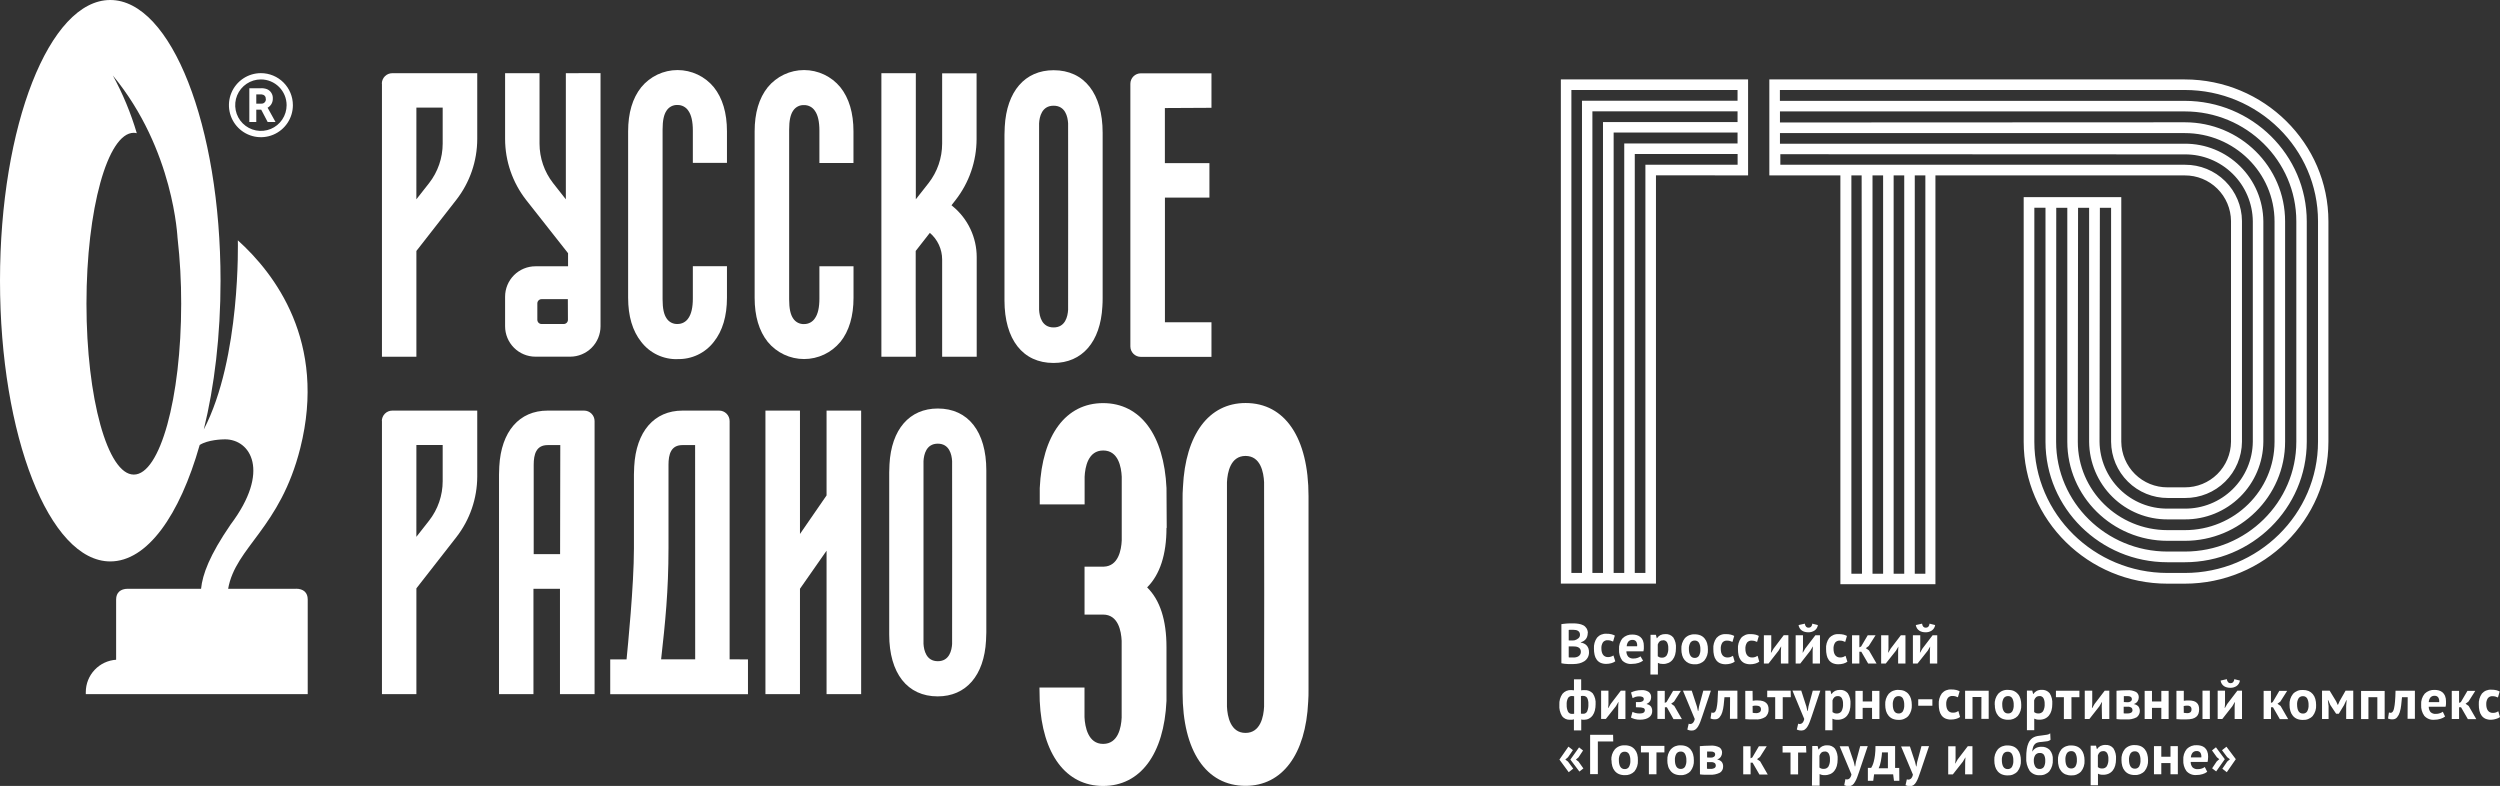 <?xml version="1.0" encoding="UTF-8"?> <svg xmlns="http://www.w3.org/2000/svg" width="598" height="188" viewBox="0 0 598 188" fill="none"><rect x="0" y="0" width="598" height="188" fill="#333333" stroke="none"/><path d="M279.021 126.29C279.021 132.648 277.468 137.416 274.397 140.504C277.468 143.521 279.021 148.3 279.021 154.764V167.681C278.433 180.404 272.767 188 263.865 188C254.963 188 249.291 180.404 248.702 167.681L248.638 164.458H259.411C259.411 167.098 259.411 171.194 259.411 171.529C259.523 173.857 260.264 177.941 263.865 177.941C267.466 177.941 268.189 174.01 268.301 171.665C268.301 169.956 268.301 154.346 268.301 153.291C268.195 150.934 267.472 147.009 263.865 147.009H259.422V135.542H264.053C267.495 135.412 268.213 131.599 268.319 129.289C268.319 127.586 268.319 115.094 268.319 114.039C268.213 111.682 267.489 107.757 263.882 107.757C260.276 107.757 259.552 111.705 259.44 114.05C259.44 114.492 259.44 120.645 259.44 120.645H248.708V116.749C249.296 104.027 254.963 96.425 263.865 96.425C272.767 96.425 278.439 104.027 279.027 116.749L279.08 126.26L279.021 126.29Z" fill="white"></path><path d="M313 164.977C313 165.902 313 166.851 312.918 167.876C312.329 180.457 306.728 187.971 297.926 187.971C288.512 187.971 282.875 179.644 282.875 165.69V119.395C282.875 118.482 282.875 117.533 282.963 116.496C283.552 103.915 289.153 96.401 297.955 96.401C307.369 96.401 313 104.728 313 118.676V164.977ZM302.368 115.341C302.262 112.984 301.538 109.059 297.932 109.059C294.325 109.059 293.601 113.002 293.489 115.353C293.489 116.254 293.489 168.129 293.489 169.043C293.595 171.37 294.331 175.313 297.926 175.313C301.521 175.313 302.256 171.388 302.368 169.037C302.409 167.334 302.409 116.39 302.368 115.341Z" fill="white"></path><path d="M31.996 113.52C25.747 113.52 20.682 95.252 20.682 72.647C20.682 50.042 25.747 31.768 31.996 31.768C32.24 31.77 32.483 31.802 32.72 31.863C31.305 27.072 29.386 22.446 26.995 18.062C41.704 35.893 42.44 57.025 42.475 56.996V56.955C43.062 62.165 43.351 67.404 43.34 72.647C43.34 95.223 38.268 113.52 32.02 113.52M70.782 140.834H54.572C56.337 130.816 67.01 126.39 71.835 107.156C78.219 81.722 65.675 65.393 56.89 57.485C56.89 57.45 57.649 85.647 48.747 102.724C51.289 92.406 52.754 80.214 52.754 67.143C52.754 30.059 40.945 0 26.377 0C11.809 0 0 30.054 0 67.143C0 104.233 11.809 134.293 26.377 134.293C35.203 134.293 42.975 123.314 47.765 106.437C49.765 105.176 53.166 105.087 53.825 105.087C59.909 105.087 64.781 112.689 55.155 125.477C50.095 132.866 48.453 137.374 48.094 140.834H30.578C28.813 140.834 27.777 141.765 27.777 143.391V157.811C25.814 157.938 23.972 158.808 22.625 160.245C21.277 161.681 20.526 163.577 20.523 165.548V166.037H73.606V143.379C73.606 141.753 72.588 140.822 70.806 140.822" fill="white"></path><path d="M219.036 71.451V60.031L222.419 55.699C223.336 56.482 224.074 57.453 224.582 58.548C225.089 59.642 225.355 60.833 225.361 62.04V85.335H233.628V61.468C233.624 59.148 233.107 56.857 232.114 54.76C231.121 52.663 229.677 50.812 227.885 49.341L227.597 49.099L228.579 47.844C231.823 43.68 233.589 38.553 233.598 33.271V17.537H225.361V34.361C225.357 37.778 224.217 41.096 222.119 43.79L219.065 47.673V17.502H210.828V85.329H219.065L219.036 71.451Z" fill="white"></path><path d="M289.783 25.787V17.537H272.885C272.221 17.537 271.585 17.801 271.116 18.271C270.647 18.74 270.384 19.377 270.384 20.042V82.86C270.384 83.524 270.647 84.161 271.116 84.63C271.585 85.1 272.221 85.364 272.885 85.364H289.783V77.085H278.651V47.267H289.295V39.017H278.639V25.846L289.783 25.787Z" fill="white"></path><path d="M197.713 118.506L191.353 127.728V98.216H183.092V166.043H191.353V140.834L197.713 131.729V166.043H205.986V98.216H197.713V118.506Z" fill="white"></path><path d="M133.974 132.554H127.661V111.181C127.661 108.67 128.249 106.466 131.003 106.466H134.021L133.974 132.554ZM139.752 98.216H130.991C124.201 98.216 119.882 103.208 119.429 111.57C119.388 112.259 119.365 112.89 119.365 113.497V166.043H127.602V140.839H133.945V166.037H142.223V100.721C142.223 100.057 141.96 99.42 141.491 98.95C141.022 98.48 140.386 98.216 139.723 98.216" fill="white"></path><path d="M227.75 153.986C227.662 155.548 227.103 158.159 224.326 158.159C221.548 158.159 220.989 155.542 220.901 153.992C220.901 153.403 220.901 110.91 220.901 110.308C220.984 108.747 221.543 106.125 224.32 106.125C227.097 106.125 227.662 108.747 227.744 110.297C227.744 110.998 227.779 152.855 227.744 153.986M224.326 97.716C217.536 97.716 213.211 102.707 212.764 111.069C212.717 111.758 212.699 112.389 212.699 112.996V151.765C212.699 161.04 217.036 166.574 224.296 166.574C231.086 166.574 235.411 161.576 235.858 153.214C235.905 152.537 235.928 151.906 235.928 151.287V112.518C235.928 103.249 231.592 97.716 224.326 97.716Z" fill="white"></path><path d="M201.026 81.787C203.109 79.177 204.162 75.623 204.162 71.233V63.696H196.001V71.427C196.001 73.537 195.648 75.111 194.948 76.106C194.67 76.545 194.285 76.905 193.828 77.151C193.372 77.398 192.86 77.523 192.341 77.515C191.831 77.541 191.323 77.433 190.867 77.203C190.411 76.972 190.023 76.627 189.741 76.201C189.076 75.252 188.764 73.796 188.764 71.616V31.038C188.764 28.857 189.07 27.396 189.735 26.453C190.018 26.026 190.407 25.68 190.864 25.45C191.321 25.219 191.83 25.112 192.341 25.139C192.86 25.13 193.372 25.255 193.829 25.502C194.285 25.748 194.67 26.108 194.948 26.547C195.648 27.543 196.001 29.117 196.001 31.262V38.987H204.15V31.415C204.15 27.025 203.097 23.477 201.014 20.867C199.959 19.582 198.633 18.547 197.132 17.837C195.63 17.127 193.99 16.758 192.33 16.758C190.669 16.758 189.029 17.127 187.527 17.837C186.026 18.547 184.7 19.582 183.645 20.867C181.562 23.471 180.509 27.025 180.509 31.415V71.227C180.509 75.623 181.562 79.171 183.645 81.781C184.701 83.064 186.027 84.097 187.529 84.806C189.03 85.515 190.67 85.883 192.33 85.883C193.99 85.883 195.629 85.515 197.13 84.806C198.632 84.097 199.958 83.064 201.014 81.781" fill="white"></path><path d="M255.492 74.097C255.403 75.676 254.839 78.322 252.02 78.322C249.202 78.322 248.631 75.67 248.549 74.097C248.549 73.472 248.549 30.136 248.549 29.529C248.631 27.944 249.202 25.286 252.02 25.286C254.839 25.286 255.409 27.944 255.492 29.517C255.492 30.23 255.527 72.93 255.492 74.097ZM252.026 16.795C245.16 16.795 240.794 21.845 240.335 30.301C240.294 30.997 240.27 31.633 240.27 32.252V71.846C240.27 81.221 244.654 86.82 251.997 86.82C258.863 86.82 263.235 81.769 263.688 73.313C263.735 72.624 263.753 71.987 263.753 71.363V31.768C263.753 22.393 259.369 16.795 252.026 16.795Z" fill="white"></path><path d="M162.069 85.888C163.739 85.936 165.396 85.587 166.905 84.87C168.414 84.153 169.733 83.088 170.753 81.763C172.836 79.153 173.889 75.6 173.889 71.209V63.672H165.728V71.404C165.728 73.513 165.37 75.087 164.675 76.083C164.398 76.522 164.012 76.883 163.556 77.13C163.1 77.378 162.588 77.504 162.069 77.497C161.557 77.523 161.048 77.415 160.59 77.184C160.133 76.953 159.744 76.605 159.462 76.177C158.797 75.234 158.491 73.773 158.491 71.592V31.014C158.491 28.834 158.797 27.372 159.462 26.43C159.745 26.002 160.134 25.656 160.591 25.426C161.048 25.195 161.558 25.088 162.069 25.115C162.587 25.107 163.099 25.232 163.556 25.479C164.012 25.726 164.397 26.085 164.675 26.524C165.37 27.52 165.728 29.093 165.728 31.238V38.964H173.889V31.415C173.889 27.025 172.836 23.477 170.753 20.867C169.698 19.582 168.373 18.547 166.871 17.837C165.369 17.127 163.729 16.758 162.069 16.758C160.408 16.758 158.768 17.127 157.267 17.837C155.765 18.547 154.439 19.582 153.384 20.867C151.301 23.471 150.248 27.025 150.248 31.415V71.227C150.248 75.623 151.301 79.171 153.384 81.781C154.404 83.106 155.723 84.17 157.232 84.887C158.742 85.604 160.399 85.953 162.069 85.906" fill="white"></path><path d="M99.601 25.74H105.89V34.361C105.887 37.778 104.746 41.096 102.648 43.79L99.595 47.673L99.601 25.74ZM91.363 20.012V85.335H99.601V60.031L109.138 47.815C112.385 43.652 114.151 38.523 114.157 33.242V17.508H93.835C93.171 17.508 92.535 17.772 92.066 18.241C91.597 18.711 91.334 19.348 91.334 20.012" fill="white"></path><path d="M99.601 106.443H105.89V115.094C105.89 118.511 104.749 121.829 102.648 124.522L99.595 128.411L99.601 106.443ZM91.363 100.721V166.037H99.601V140.733L109.138 128.517C112.386 124.356 114.153 119.227 114.157 113.944V98.216H93.835C93.171 98.216 92.535 98.48 92.066 98.95C91.597 99.42 91.334 100.057 91.334 100.721" fill="white"></path><path d="M166.288 157.711H158.139C159.121 148.948 159.904 141.376 159.904 131.157V111.181C159.904 108.67 160.492 106.466 163.24 106.466H166.27L166.288 157.711ZM174.525 157.711V100.721C174.525 100.057 174.262 99.42 173.793 98.95C173.324 98.48 172.688 98.216 172.025 98.216H163.264C156.474 98.216 152.155 103.214 151.702 111.576C151.661 112.265 151.637 112.896 151.637 113.497V131.175C151.637 140.073 150.137 154.988 149.872 157.728H145.965V166.055H178.915V157.728L174.525 157.711Z" fill="white"></path><path d="M135.851 76.495C135.851 76.628 135.825 76.76 135.774 76.882C135.723 77.005 135.648 77.116 135.554 77.21C135.46 77.303 135.348 77.378 135.226 77.428C135.103 77.478 134.971 77.504 134.839 77.503H129.543C129.411 77.504 129.279 77.478 129.157 77.428C129.034 77.378 128.922 77.303 128.828 77.21C128.734 77.116 128.659 77.005 128.609 76.882C128.558 76.76 128.531 76.628 128.531 76.495V72.571C128.531 72.302 128.638 72.044 128.828 71.854C129.018 71.664 129.275 71.557 129.543 71.557H135.827L135.851 76.495ZM135.351 17.508V47.679L132.297 43.796C130.199 41.102 129.058 37.784 129.055 34.367V17.508H120.818V33.242C120.827 38.523 122.593 43.651 125.837 47.815L135.88 60.567V63.696H128.084C127.13 63.695 126.186 63.883 125.304 64.248C124.422 64.613 123.621 65.148 122.946 65.824C122.272 66.499 121.736 67.301 121.371 68.184C121.006 69.066 120.818 70.012 120.818 70.968V78.039C120.818 79.969 121.583 81.82 122.946 83.185C124.309 84.55 126.157 85.317 128.084 85.317H136.386C138.312 85.315 140.159 84.548 141.521 83.183C142.882 81.819 143.647 79.968 143.647 78.039V70.632C143.647 70.597 143.647 70.561 143.647 70.526V17.49L135.351 17.508Z" fill="white"></path><path d="M68.558 25.157C68.558 26.375 68.197 27.565 67.521 28.578C66.846 29.59 65.885 30.38 64.762 30.846C63.639 31.312 62.402 31.434 61.209 31.196C60.017 30.959 58.921 30.372 58.061 29.511C57.201 28.65 56.616 27.553 56.379 26.358C56.141 25.163 56.263 23.925 56.728 22.8C57.194 21.675 57.982 20.713 58.993 20.037C60.004 19.36 61.193 18.999 62.409 18.999C64.039 19 65.602 19.649 66.755 20.804C67.908 21.959 68.556 23.524 68.558 25.157ZM62.409 17.496C60.896 17.496 59.417 17.945 58.16 18.787C56.902 19.629 55.921 20.825 55.342 22.225C54.764 23.625 54.612 25.165 54.907 26.651C55.202 28.137 55.931 29.502 57 30.574C58.07 31.645 59.433 32.375 60.917 32.67C62.401 32.966 63.938 32.814 65.336 32.234C66.734 31.654 67.928 30.672 68.769 29.413C69.609 28.153 70.058 26.672 70.058 25.157C70.058 23.125 69.252 21.176 67.818 19.74C66.383 18.303 64.438 17.496 62.409 17.496Z" fill="white"></path><path d="M63.592 23.666C63.607 23.816 63.589 23.968 63.539 24.111C63.489 24.254 63.407 24.384 63.301 24.491C63.195 24.599 63.066 24.682 62.924 24.734C62.782 24.785 62.63 24.805 62.48 24.791H61.303V22.576H62.215C62.491 22.554 62.769 22.596 63.027 22.699C63.204 22.783 63.351 22.92 63.448 23.091C63.545 23.262 63.587 23.458 63.568 23.654M63.998 25.775C64.39 25.561 64.715 25.242 64.937 24.854C65.159 24.466 65.27 24.024 65.257 23.577C65.285 23.104 65.167 22.633 64.917 22.23C64.667 21.826 64.299 21.511 63.862 21.326C63.375 21.147 62.856 21.073 62.338 21.108H59.638V29.175H61.303V26.229H62.48L64.021 29.175H65.898L64.192 26.088C64.135 25.98 64.073 25.876 64.004 25.775" fill="white"></path><g clip-path="url(#clip0_245_33)"><path d="M534.804 181.597L532.65 184.712L531.584 183.876L532.754 182.165L533.403 181.612L532.754 181.126L531.502 179.452L532.568 178.616L534.804 181.597ZM532.173 181.597L530.108 184.526L529.139 183.779L530.242 182.127L530.854 181.597L530.28 181.134L529.109 179.497L530.056 178.75L532.173 181.597ZM525.464 179.654C525.275 179.639 525.085 179.668 524.909 179.739C524.733 179.81 524.576 179.922 524.451 180.065C524.212 180.386 524.075 180.771 524.055 181.171H526.553C526.612 180.78 526.533 180.381 526.329 180.043C526.23 179.91 526.098 179.804 525.947 179.736C525.796 179.668 525.629 179.64 525.464 179.654ZM527.969 184.615C527.638 184.866 527.264 185.053 526.866 185.168C526.383 185.319 525.88 185.392 525.375 185.385C524.931 185.424 524.484 185.359 524.07 185.194C523.656 185.029 523.286 184.77 522.99 184.436C522.449 183.673 522.186 182.747 522.244 181.813C522.17 180.845 522.475 179.886 523.094 179.139C523.408 178.831 523.784 178.592 524.196 178.439C524.608 178.286 525.048 178.221 525.487 178.25C525.824 178.249 526.16 178.294 526.485 178.384C526.8 178.471 527.094 178.621 527.35 178.825C527.615 179.055 527.821 179.344 527.954 179.669C528.121 180.084 528.2 180.529 528.185 180.977C528.183 181.181 528.171 181.386 528.148 181.589C528.148 181.806 528.096 182.03 528.051 182.262H524.011C524.005 182.728 524.16 183.182 524.451 183.547C524.622 183.705 524.825 183.826 525.046 183.9C525.266 183.975 525.501 184.002 525.733 183.98C526.07 183.987 526.407 183.932 526.724 183.816C526.96 183.729 527.183 183.611 527.387 183.465L527.969 184.615ZM519.181 182.531H516.982V185.198H515.23V178.474H516.982V181.014H519.181V178.474H520.94V185.198H519.181V182.531ZM509.259 181.784C509.258 182.062 509.286 182.34 509.341 182.613C509.39 182.846 509.473 183.07 509.587 183.278C509.685 183.46 509.832 183.61 510.012 183.711C510.203 183.819 510.419 183.873 510.638 183.868C510.838 183.882 511.039 183.843 511.219 183.755C511.4 183.668 511.554 183.534 511.667 183.368C511.927 182.883 512.044 182.333 512.002 181.784C512.023 181.267 511.916 180.754 511.689 180.289C511.589 180.101 511.437 179.946 511.25 179.844C511.063 179.741 510.85 179.696 510.638 179.714C510.442 179.705 510.247 179.744 510.07 179.829C509.893 179.913 509.74 180.041 509.624 180.2C509.343 180.68 509.216 181.236 509.259 181.791M507.455 181.791C507.39 180.838 507.689 179.895 508.29 179.154C508.59 178.836 508.956 178.589 509.362 178.429C509.767 178.269 510.203 178.2 510.638 178.227C511.12 178.215 511.6 178.301 512.047 178.481C512.43 178.647 512.768 178.904 513.031 179.228C513.303 179.558 513.501 179.943 513.612 180.357C513.751 180.83 513.819 181.321 513.814 181.813C513.876 182.769 513.578 183.713 512.979 184.458C512.68 184.775 512.315 185.021 511.911 185.181C511.506 185.341 511.072 185.411 510.638 185.385C510.159 185.397 509.682 185.311 509.237 185.131C508.852 184.965 508.512 184.708 508.245 184.384C507.968 184.055 507.765 183.67 507.649 183.255C507.513 182.769 507.448 182.266 507.455 181.761M503.065 179.684C502.777 179.666 502.492 179.757 502.267 179.938C502.053 180.143 501.897 180.401 501.813 180.685V183.502C501.938 183.6 502.076 183.681 502.223 183.741C502.413 183.801 502.612 183.829 502.811 183.823C503.03 183.839 503.248 183.798 503.446 183.705C503.645 183.612 503.816 183.47 503.944 183.293C504.241 182.755 504.373 182.142 504.325 181.53C504.353 181.05 504.25 180.572 504.026 180.147C503.927 179.985 503.784 179.854 503.614 179.768C503.444 179.683 503.254 179.646 503.065 179.662M500.083 178.362H501.365L501.567 179.176H501.619C501.827 178.861 502.112 178.604 502.446 178.429C502.812 178.257 503.213 178.175 503.617 178.19C503.974 178.16 504.333 178.218 504.664 178.357C504.995 178.496 505.288 178.713 505.517 178.989C506.004 179.761 506.227 180.672 506.151 181.582C506.157 182.109 506.09 182.635 505.95 183.143C505.832 183.573 505.629 183.975 505.353 184.324C505.091 184.646 504.756 184.902 504.377 185.071C503.963 185.248 503.515 185.335 503.065 185.325C502.832 185.332 502.6 185.312 502.372 185.265C502.185 185.224 502.005 185.159 501.835 185.071V187.843H500.083V178.362ZM494.046 181.739C494.045 182.017 494.072 182.295 494.128 182.568C494.173 182.802 494.256 183.026 494.374 183.233C494.471 183.415 494.618 183.566 494.798 183.666C494.989 183.776 495.205 183.83 495.425 183.823C495.625 183.837 495.825 183.797 496.005 183.71C496.185 183.622 496.34 183.488 496.453 183.323C496.714 182.838 496.83 182.288 496.789 181.739C496.81 181.222 496.702 180.709 496.476 180.244C496.376 180.056 496.223 179.901 496.036 179.799C495.849 179.697 495.637 179.651 495.425 179.669C495.229 179.66 495.034 179.699 494.857 179.784C494.68 179.869 494.526 179.996 494.411 180.155C494.13 180.635 494.002 181.191 494.046 181.746M492.264 181.881C492.199 180.927 492.497 179.985 493.099 179.243C493.399 178.926 493.765 178.679 494.17 178.519C494.576 178.359 495.012 178.29 495.447 178.317C495.926 178.305 496.403 178.391 496.848 178.571C497.231 178.737 497.569 178.993 497.832 179.318C498.107 179.647 498.308 180.032 498.421 180.446C498.56 180.919 498.628 181.41 498.622 181.903C498.685 182.859 498.387 183.803 497.787 184.548C497.488 184.864 497.124 185.111 496.719 185.271C496.315 185.431 495.881 185.5 495.447 185.475C494.967 185.487 494.49 185.4 494.046 185.221C493.66 185.054 493.32 184.798 493.054 184.473C492.775 184.146 492.571 183.761 492.458 183.345C492.318 182.86 492.253 182.356 492.264 181.851M486.487 181.933C486.467 182.433 486.583 182.929 486.823 183.368C486.925 183.55 487.077 183.699 487.26 183.8C487.443 183.9 487.65 183.947 487.859 183.935C488.063 183.953 488.269 183.915 488.453 183.825C488.638 183.736 488.796 183.598 488.91 183.427C489.145 182.966 489.253 182.45 489.223 181.933C489.249 181.464 489.148 180.997 488.932 180.581C488.823 180.421 488.674 180.294 488.5 180.211C488.326 180.128 488.133 180.093 487.941 180.11C487.732 180.095 487.524 180.132 487.333 180.217C487.142 180.301 486.974 180.431 486.845 180.596C486.588 180.992 486.463 181.461 486.487 181.933ZM486.144 179.744C486.367 179.387 486.678 179.094 487.046 178.892C487.45 178.706 487.891 178.616 488.336 178.631C488.695 178.612 489.055 178.669 489.391 178.798C489.727 178.926 490.033 179.124 490.289 179.378C490.833 180.03 491.1 180.869 491.034 181.716C491.104 182.71 490.81 183.696 490.207 184.488C489.915 184.808 489.555 185.059 489.154 185.222C488.753 185.385 488.32 185.456 487.889 185.43C487.437 185.459 486.985 185.38 486.571 185.199C486.156 185.019 485.79 184.742 485.503 184.391C484.879 183.428 484.588 182.286 484.676 181.141C484.668 180.476 484.713 179.812 484.81 179.154C484.879 178.676 485.009 178.208 485.198 177.764C485.335 177.428 485.535 177.121 485.786 176.86C486.003 176.64 486.255 176.458 486.532 176.322C486.821 176.19 487.127 176.097 487.441 176.045C487.762 175.993 488.105 175.948 488.462 175.911C488.868 175.874 489.271 175.817 489.67 175.739C489.944 175.701 490.202 175.587 490.415 175.41L490.483 176.964C490.27 177.144 490.012 177.26 489.737 177.301C489.402 177.36 488.954 177.42 488.388 177.465C488.084 177.477 487.782 177.517 487.486 177.585C487.238 177.646 487.007 177.761 486.808 177.921C486.605 178.109 486.45 178.342 486.353 178.601C486.223 178.972 486.14 179.359 486.107 179.751L486.144 179.744ZM478.847 181.881C478.846 182.159 478.873 182.437 478.929 182.71C478.974 182.944 479.057 183.168 479.175 183.375C479.272 183.557 479.42 183.708 479.6 183.808C479.79 183.918 480.007 183.972 480.226 183.965C480.425 183.979 480.624 183.939 480.803 183.852C480.982 183.764 481.135 183.63 481.247 183.465C481.514 182.982 481.633 182.431 481.59 181.881C481.611 181.364 481.503 180.851 481.277 180.386C481.176 180.199 481.023 180.044 480.837 179.942C480.65 179.84 480.438 179.794 480.226 179.811C480.03 179.802 479.835 179.841 479.658 179.926C479.481 180.011 479.328 180.138 479.212 180.297C478.929 180.774 478.802 181.328 478.847 181.881ZM477.043 181.881C476.978 180.927 477.276 179.985 477.878 179.243C478.178 178.926 478.543 178.679 478.949 178.519C479.355 178.359 479.791 178.29 480.226 178.317C480.705 178.305 481.182 178.391 481.627 178.571C482.01 178.737 482.348 178.993 482.611 179.318C482.883 179.649 483.083 180.033 483.2 180.446C483.336 180.92 483.401 181.411 483.394 181.903C483.458 182.858 483.163 183.801 482.566 184.548C482.267 184.864 481.903 185.111 481.498 185.271C481.094 185.431 480.66 185.5 480.226 185.475C479.746 185.487 479.269 185.401 478.824 185.221C478.437 185.054 478.095 184.798 477.826 184.473C477.551 184.144 477.35 183.759 477.237 183.345C477.097 182.86 477.032 182.356 477.043 181.851M470.073 182.15L470.14 181.193H470.103L469.522 182.18L467.122 185.235H466.011V178.511H467.77V181.731L467.666 182.628H467.718L468.269 181.664L470.699 178.489H471.81V185.213H470.051L470.073 182.15ZM458.087 182.277L458.333 183.33H458.415L458.587 182.262L459.615 178.474H461.427L459.369 184.571C459.205 185.079 459.034 185.542 458.877 185.96C458.74 186.339 458.568 186.704 458.363 187.051C458.204 187.34 457.988 187.594 457.729 187.798C457.492 187.966 457.207 188.052 456.917 188.045C456.532 188.063 456.148 187.986 455.799 187.821L456.119 186.409C456.246 186.464 456.383 186.492 456.522 186.491C456.749 186.482 456.964 186.389 457.126 186.229C457.365 185.962 457.518 185.629 457.565 185.273L454.74 178.548H456.85L458.087 182.277ZM451.587 183.771V179.968H450.171C450.171 180.297 450.119 180.64 450.074 181.007C450.029 181.373 449.97 181.754 449.903 182.068C449.836 182.381 449.761 182.725 449.672 183.024C449.593 183.281 449.493 183.53 449.374 183.771H451.587ZM454.323 186.76H453.041L452.84 185.213H448.285L448.077 186.76H446.794V183.674H447.585C447.692 183.514 447.785 183.344 447.86 183.166C448.005 182.851 448.12 182.523 448.203 182.187C448.332 181.678 448.429 181.162 448.494 180.64C448.581 179.919 448.621 179.193 448.613 178.466H453.309V183.696H454.293L454.323 186.76ZM443.433 182.277L443.679 183.33H443.761L443.932 182.262L444.961 178.474H446.765L444.715 184.571C444.546 185.069 444.382 185.532 444.223 185.96C444.086 186.341 443.911 186.706 443.701 187.051C443.546 187.341 443.333 187.596 443.075 187.798C442.837 187.965 442.552 188.051 442.262 188.045C441.875 188.062 441.489 187.985 441.137 187.821L441.428 186.364C441.554 186.419 441.692 186.447 441.83 186.446C442.057 186.437 442.272 186.344 442.434 186.184C442.67 185.916 442.821 185.583 442.866 185.228L440.049 178.504H442.151L443.433 182.277ZM436.471 179.774C436.18 179.755 435.893 179.846 435.666 180.028C435.452 180.233 435.295 180.49 435.211 180.775V183.592C435.49 183.823 435.848 183.938 436.21 183.913C436.428 183.93 436.647 183.89 436.846 183.797C437.044 183.704 437.215 183.561 437.343 183.383C437.639 182.845 437.771 182.232 437.723 181.619C437.752 181.14 437.648 180.662 437.425 180.237C437.326 180.075 437.185 179.945 437.016 179.859C436.848 179.773 436.659 179.736 436.471 179.751M433.489 178.451H434.771L434.972 179.266H435.024C435.237 178.951 435.524 178.695 435.859 178.519C436.223 178.347 436.621 178.265 437.022 178.279C437.381 178.253 437.74 178.311 438.072 178.45C438.403 178.589 438.698 178.804 438.93 179.079C439.414 179.853 439.636 180.762 439.564 181.672C439.57 182.199 439.503 182.725 439.363 183.233C439.246 183.664 439.04 184.066 438.759 184.414C438.501 184.737 438.168 184.993 437.79 185.161C437.373 185.338 436.923 185.424 436.471 185.415C436.24 185.421 436.01 185.401 435.785 185.355C435.596 185.313 435.414 185.247 435.241 185.161V187.933H433.422L433.489 178.451ZM432.073 180.005H430.105V185.235H428.293V180.005H426.393V178.451H432.006L432.073 180.005ZM419.214 182.426H418.745V185.228H416.978V178.504H418.73V181.388L419.147 181.193L420.728 178.504H422.606L420.974 181.074L420.28 181.589L421.026 182.112L422.845 185.265H420.854L419.214 182.426ZM408.309 183.876L408.667 183.92H409.07C409.427 183.949 409.785 183.879 410.106 183.719C410.208 183.653 410.291 183.56 410.346 183.451C410.401 183.342 410.426 183.221 410.419 183.099C410.42 182.989 410.397 182.881 410.352 182.782C410.307 182.683 410.241 182.594 410.158 182.523C409.878 182.346 409.548 182.267 409.219 182.299H408.302L408.309 183.876ZM409.241 181.223C409.506 181.242 409.77 181.168 409.986 181.014C410.071 180.954 410.141 180.875 410.189 180.782C410.237 180.69 410.262 180.588 410.262 180.484C410.269 180.381 410.25 180.279 410.209 180.185C410.167 180.092 410.104 180.009 410.024 179.946C409.762 179.801 409.464 179.739 409.166 179.766H408.674H408.339V181.186L409.241 181.223ZM406.602 178.481C406.915 178.481 407.295 178.421 407.743 178.399C408.19 178.377 408.667 178.354 409.174 178.354C409.905 178.296 410.639 178.443 411.291 178.78C411.497 178.92 411.662 179.112 411.772 179.336C411.882 179.56 411.932 179.809 411.917 180.058C411.915 180.385 411.822 180.706 411.649 180.984C411.451 181.294 411.15 181.525 410.799 181.634V181.686C411.206 181.749 411.578 181.952 411.85 182.262C412.075 182.568 412.188 182.943 412.17 183.323C412.187 183.615 412.127 183.907 411.996 184.169C411.865 184.431 411.668 184.655 411.425 184.817C410.655 185.206 409.795 185.379 408.935 185.318C408.563 185.318 408.19 185.318 407.735 185.318C407.281 185.318 406.945 185.265 406.632 185.228L406.602 178.481ZM400.639 181.843C400.638 182.122 400.666 182.4 400.721 182.673C400.767 182.906 400.85 183.131 400.967 183.338C401.064 183.52 401.212 183.67 401.392 183.771C401.582 183.88 401.799 183.935 402.018 183.928C402.218 183.941 402.418 183.902 402.598 183.814C402.779 183.726 402.933 183.593 403.047 183.427C403.307 182.942 403.424 182.393 403.382 181.843C403.403 181.327 403.295 180.813 403.069 180.349C402.968 180.161 402.815 180.007 402.629 179.905C402.442 179.803 402.23 179.757 402.018 179.774C401.822 179.764 401.627 179.804 401.45 179.889C401.273 179.973 401.12 180.101 401.004 180.259C400.723 180.74 400.596 181.295 400.639 181.851M398.835 181.851C398.77 180.897 399.069 179.955 399.67 179.213C399.97 178.896 400.336 178.649 400.741 178.489C401.147 178.329 401.583 178.26 402.018 178.287C402.498 178.275 402.974 178.361 403.419 178.541C403.802 178.707 404.14 178.964 404.403 179.288C404.669 179.61 404.865 179.984 404.977 180.386C405.113 180.86 405.179 181.351 405.171 181.843C405.236 182.798 404.94 183.742 404.344 184.488C404.045 184.804 403.68 185.051 403.276 185.211C402.871 185.371 402.437 185.441 402.003 185.415C401.524 185.428 401.046 185.341 400.602 185.161C400.215 184.997 399.875 184.74 399.61 184.414C399.331 184.086 399.127 183.701 399.014 183.285C398.874 182.8 398.809 182.296 398.82 181.791M398.127 179.968H396.226V185.198H394.415V179.968H392.514V178.414H398.127V179.968ZM387.237 181.881C387.236 182.159 387.263 182.437 387.319 182.71C387.364 182.944 387.447 183.168 387.565 183.375C387.662 183.557 387.81 183.708 387.99 183.808C388.18 183.918 388.396 183.972 388.616 183.965C388.815 183.979 389.014 183.941 389.193 183.853C389.373 183.765 389.526 183.631 389.637 183.465C389.904 182.982 390.023 182.431 389.98 181.881C390.001 181.364 389.893 180.851 389.667 180.386C389.566 180.199 389.413 180.044 389.227 179.942C389.04 179.84 388.828 179.794 388.616 179.811C388.42 179.802 388.225 179.841 388.048 179.926C387.871 180.011 387.718 180.138 387.602 180.297C387.319 180.774 387.192 181.328 387.237 181.881ZM385.433 181.881C385.368 180.927 385.666 179.985 386.268 179.243C386.568 178.914 386.939 178.657 387.351 178.49C387.764 178.324 388.209 178.251 388.653 178.279C389.132 178.267 389.609 178.354 390.054 178.533C390.437 178.7 390.775 178.956 391.038 179.281C391.313 179.61 391.514 179.995 391.627 180.409C391.752 180.889 391.805 181.385 391.784 181.881C391.848 182.835 391.553 183.779 390.956 184.526C390.658 184.83 390.298 185.067 389.901 185.22C389.503 185.374 389.078 185.44 388.653 185.415C388.173 185.428 387.696 185.341 387.252 185.161C386.864 184.995 386.522 184.739 386.253 184.414C385.978 184.084 385.777 183.699 385.664 183.285C385.524 182.8 385.459 182.296 385.47 181.791M385.887 177.36H382.205V185.176H380.357V175.761H385.85L385.887 177.36ZM375.631 181.694L377.71 178.773L378.665 179.52L377.576 181.163L376.958 181.694L377.576 182.165L378.747 183.808L377.792 184.556L375.631 181.694ZM373.014 181.694L375.169 178.593L376.242 179.43L375.064 181.134L374.416 181.686L375.064 182.172L376.317 183.853L375.236 184.712L373.014 181.694ZM597.999 171.525C597.701 171.733 597.368 171.885 597.016 171.973C596.645 172.087 596.262 172.153 595.875 172.168C595.405 172.182 594.937 172.096 594.504 171.914C594.141 171.748 593.827 171.49 593.594 171.166C593.35 170.829 593.178 170.445 593.087 170.038C592.977 169.548 592.924 169.046 592.931 168.544C592.866 167.602 593.129 166.667 593.676 165.899C593.954 165.584 594.3 165.337 594.687 165.177C595.075 165.016 595.494 164.946 595.912 164.973C596.313 164.965 596.714 165.005 597.105 165.092C597.389 165.167 597.664 165.272 597.925 165.406L597.508 166.84C597.309 166.744 597.102 166.666 596.889 166.609C596.662 166.552 596.429 166.525 596.196 166.527C595.986 166.513 595.777 166.55 595.585 166.635C595.393 166.719 595.224 166.849 595.092 167.012C594.81 167.457 594.676 167.981 594.712 168.507C594.708 168.776 594.741 169.045 594.809 169.306C594.862 169.534 594.958 169.75 595.092 169.941C595.216 170.124 595.386 170.271 595.584 170.367C595.804 170.477 596.047 170.531 596.293 170.524C596.546 170.529 596.798 170.491 597.038 170.412C597.233 170.34 597.418 170.245 597.59 170.128L597.999 171.525ZM588.682 169.179H588.212V171.981H586.461V165.256H588.212V168.133L588.63 167.946L590.21 165.256H592.088L590.456 167.827L589.763 168.335L590.508 168.865L592.327 172.018H590.314L588.682 169.179ZM582.361 166.437C582.172 166.421 581.981 166.45 581.805 166.522C581.629 166.593 581.472 166.705 581.347 166.848C581.11 167.167 580.973 167.549 580.952 167.946H583.449C583.508 167.558 583.428 167.161 583.226 166.825C583.126 166.692 582.995 166.587 582.843 166.519C582.692 166.451 582.526 166.423 582.361 166.437ZM584.865 171.398C584.534 171.646 584.16 171.831 583.762 171.944C583.28 172.097 582.777 172.172 582.271 172.168C581.828 172.207 581.381 172.142 580.966 171.977C580.552 171.812 580.182 171.553 579.886 171.219C579.347 170.455 579.084 169.53 579.141 168.596C579.066 167.628 579.371 166.668 579.991 165.921C580.305 165.613 580.68 165.373 581.092 165.219C581.504 165.064 581.944 164.998 582.383 165.025C582.721 165.024 583.057 165.069 583.382 165.159C583.699 165.246 583.993 165.399 584.247 165.608C584.51 165.836 584.717 166.122 584.851 166.444C585.018 166.862 585.097 167.31 585.082 167.759C585.092 167.961 585.092 168.163 585.082 168.365C585.082 168.581 585.029 168.813 584.985 169.045H580.952C580.941 169.51 581.094 169.965 581.384 170.33C581.556 170.488 581.759 170.608 581.98 170.683C582.2 170.758 582.434 170.785 582.667 170.763C583.005 170.768 583.341 170.709 583.658 170.591C583.895 170.51 584.118 170.394 584.321 170.247L584.865 171.398ZM575.921 166.773H574.557C574.497 167.408 574.437 168.051 574.363 168.678C574.304 169.254 574.189 169.822 574.02 170.374C573.892 170.82 573.674 171.235 573.379 171.592C573.251 171.745 573.089 171.867 572.907 171.949C572.725 172.03 572.527 172.069 572.328 172.063C571.946 172.092 571.564 172.023 571.217 171.861L571.433 170.427C571.564 170.477 571.703 170.505 571.843 170.509C571.934 170.507 572.022 170.485 572.103 170.445C572.184 170.405 572.256 170.348 572.313 170.277C572.49 170.029 572.607 169.742 572.656 169.441C572.772 168.906 572.849 168.365 572.887 167.819C572.946 167.132 572.991 166.265 573.014 165.219H577.643V171.944H575.891L575.921 166.773ZM568.66 166.773H566.529V172.003H564.769V165.279H570.412V172.003H568.66V166.773ZM561.206 168.88L561.318 167.475H561.251L560.707 168.641L559.44 170.733H558.806L557.42 168.641L556.905 167.475H556.823L556.995 168.865V171.981H555.43V165.212H557.256L558.806 167.759L559.186 168.611H559.239L559.626 167.73L561.057 165.212H562.898V171.981H561.206V168.88ZM549.466 168.596C549.465 168.875 549.493 169.153 549.548 169.426C549.595 169.655 549.675 169.877 549.787 170.083C549.889 170.266 550.038 170.418 550.219 170.524C550.409 170.633 550.626 170.688 550.845 170.681C551.044 170.694 551.243 170.655 551.423 170.567C551.602 170.479 551.755 170.346 551.866 170.18C552.132 169.697 552.251 169.146 552.209 168.596C552.228 168.08 552.121 167.567 551.896 167.102C551.795 166.915 551.642 166.761 551.455 166.659C551.269 166.557 551.057 166.511 550.845 166.527C550.65 166.519 550.455 166.559 550.279 166.644C550.102 166.729 549.949 166.855 549.832 167.012C549.547 167.494 549.419 168.053 549.466 168.611M547.662 168.611C547.599 167.656 547.897 166.711 548.497 165.966C548.797 165.649 549.163 165.402 549.569 165.242C549.974 165.082 550.41 165.013 550.845 165.04C551.325 165.031 551.801 165.118 552.247 165.294C552.626 165.466 552.963 165.721 553.231 166.041C553.505 166.373 553.706 166.76 553.819 167.177C553.952 167.651 554.017 168.141 554.013 168.634C554.076 169.588 553.781 170.531 553.186 171.279C552.887 171.595 552.522 171.841 552.118 172.001C551.714 172.161 551.279 172.231 550.845 172.205C550.363 172.217 549.884 172.131 549.436 171.951C549.052 171.783 548.713 171.527 548.445 171.204C548.172 170.873 547.971 170.489 547.856 170.076C547.717 169.59 547.652 169.086 547.662 168.581M543.697 169.179H543.22V171.981H541.461V165.256H543.212V168.133L543.63 167.946L545.21 165.256H547.088L545.456 167.827L544.77 168.335L545.516 168.865L547.334 172.018H545.337L543.697 169.179ZM532.657 162.455C532.684 162.73 532.793 162.99 532.97 163.202C533.126 163.347 533.332 163.425 533.544 163.418C533.766 163.429 533.983 163.351 534.148 163.202C534.325 162.991 534.429 162.729 534.446 162.455L535.788 162.791C535.753 163.052 535.664 163.303 535.526 163.529C535.389 163.754 535.207 163.948 534.991 164.098C534.548 164.388 534.028 164.537 533.5 164.524C533.226 164.526 532.953 164.494 532.687 164.427C532.438 164.369 532.201 164.268 531.987 164.128C531.778 163.984 531.598 163.801 531.457 163.59C531.306 163.347 531.207 163.075 531.167 162.791L532.657 162.455ZM534.528 168.895L534.595 167.931H534.558L533.977 168.925L531.577 171.981H530.466V165.212H532.225V168.432L532.143 169.358H532.195L532.747 168.395L535.177 165.212H536.288V171.981H534.528V168.895ZM526.836 165.212H528.595V171.981H526.836V165.212ZM522.363 170.509C522.609 170.557 522.859 170.582 523.109 170.584C523.41 170.614 523.711 170.534 523.959 170.36C524.047 170.268 524.115 170.159 524.158 170.039C524.2 169.919 524.216 169.791 524.205 169.665C524.213 169.544 524.195 169.423 524.152 169.309C524.11 169.196 524.044 169.093 523.959 169.007C523.723 168.838 523.434 168.761 523.146 168.79C522.875 168.788 522.605 168.818 522.341 168.88L522.363 170.509ZM522.363 167.625C522.578 167.589 522.795 167.564 523.012 167.55H523.616C524.004 167.54 524.392 167.593 524.764 167.707C525.043 167.794 525.298 167.945 525.509 168.148C525.694 168.334 525.832 168.562 525.912 168.813C525.994 169.084 526.034 169.366 526.031 169.65C526.039 170.013 525.983 170.374 525.867 170.718C525.764 171.01 525.583 171.268 525.345 171.465C525.066 171.685 524.743 171.843 524.398 171.929C523.929 172.036 523.449 172.086 522.967 172.078C522.453 172.078 522.013 172.078 521.64 172.078L520.604 172.011V165.241H522.363V167.625ZM516.989 169.314H514.753V171.981H513.001V165.256H514.753V167.797H516.989V165.256H518.741V171.981H516.989V169.314ZM507.985 170.629L508.335 170.666H508.745C509.102 170.693 509.46 170.624 509.781 170.464C509.883 170.398 509.966 170.306 510.021 170.197C510.077 170.088 510.102 169.966 510.094 169.844C510.094 169.734 510.07 169.626 510.024 169.526C509.978 169.427 509.91 169.339 509.826 169.269C509.548 169.093 509.221 169.014 508.894 169.045H507.985V170.629ZM508.916 167.976C509.182 167.998 509.446 167.924 509.662 167.767C509.749 167.707 509.821 167.627 509.87 167.533C509.919 167.439 509.945 167.335 509.945 167.229C509.951 167.128 509.932 167.027 509.891 166.934C509.849 166.842 509.786 166.761 509.706 166.698C509.447 166.548 509.147 166.482 508.849 166.512H508.357H508.022V167.931L508.916 167.976ZM506.27 165.227L507.411 165.144C507.858 165.144 508.335 165.107 508.849 165.107C509.581 165.049 510.314 165.197 510.966 165.533C511.172 165.673 511.338 165.865 511.447 166.089C511.557 166.313 511.607 166.561 511.592 166.811C511.59 167.136 511.497 167.454 511.324 167.73C511.125 168.039 510.824 168.268 510.474 168.38V168.432C510.879 168.5 511.249 168.702 511.525 169.007C511.798 169.412 511.903 169.907 511.818 170.388C511.733 170.869 511.465 171.298 511.071 171.585C510.302 171.977 509.441 172.15 508.581 172.085C508.201 172.085 507.835 172.085 507.381 172.085C506.926 172.085 506.591 172.033 506.27 171.996V165.227ZM502.737 168.895L502.804 167.931H502.767L502.185 168.925L499.785 171.981H498.674V165.212H500.463V168.432L500.389 169.358H500.463L501.015 168.395L503.445 165.212H504.548V171.981H502.797L502.737 168.895ZM497.392 166.773H495.492V172.003H493.68V166.773H491.78V165.219H497.392V166.773ZM487.821 166.512C487.532 166.496 487.248 166.589 487.024 166.773C486.807 166.976 486.65 167.235 486.569 167.52V170.337C486.694 170.433 486.832 170.511 486.979 170.569C487.168 170.635 487.368 170.666 487.568 170.658C487.786 170.671 488.004 170.63 488.202 170.537C488.399 170.445 488.571 170.304 488.701 170.128C488.998 169.588 489.13 168.972 489.081 168.357C489.104 167.878 489.002 167.401 488.783 166.975C488.681 166.815 488.538 166.685 488.369 166.599C488.2 166.514 488.01 166.476 487.821 166.489M484.84 165.189H486.114L486.323 166.004H486.375C486.584 165.689 486.868 165.432 487.203 165.256C487.568 165.082 487.969 164.998 488.373 165.01C488.731 164.985 489.089 165.045 489.42 165.185C489.75 165.326 490.043 165.542 490.274 165.817C490.762 166.589 490.984 167.499 490.907 168.409C490.914 168.937 490.846 169.463 490.706 169.971C490.588 170.401 490.386 170.802 490.11 171.152C489.847 171.474 489.513 171.73 489.133 171.899C488.719 172.076 488.272 172.162 487.821 172.153C487.589 172.16 487.356 172.139 487.128 172.093C486.942 172.051 486.761 171.986 486.591 171.899V174.671H484.84V165.189ZM478.936 168.574C478.935 168.852 478.963 169.13 479.018 169.403C479.064 169.634 479.147 169.857 479.264 170.061C479.361 170.245 479.509 170.398 479.689 170.501C479.879 170.611 480.096 170.665 480.315 170.658C480.515 170.672 480.715 170.632 480.896 170.545C481.076 170.457 481.23 170.324 481.344 170.158C481.603 169.672 481.719 169.123 481.679 168.574C481.698 168.058 481.591 167.545 481.366 167.08C481.265 166.892 481.112 166.739 480.925 166.636C480.739 166.534 480.527 166.488 480.315 166.504C480.12 166.497 479.925 166.537 479.749 166.622C479.572 166.706 479.419 166.833 479.301 166.99C479.021 167.473 478.893 168.031 478.936 168.589M477.132 168.589C477.069 167.633 477.367 166.689 477.967 165.944C478.267 165.627 478.633 165.379 479.039 165.219C479.444 165.059 479.88 164.99 480.315 165.017C480.794 165.009 481.271 165.095 481.717 165.271C482.096 165.443 482.433 165.699 482.7 166.019C482.978 166.349 483.179 166.737 483.289 167.154C483.425 167.628 483.491 168.119 483.483 168.611C483.545 169.565 483.25 170.508 482.656 171.256C482.358 171.567 481.996 171.809 481.596 171.966C481.196 172.123 480.767 172.192 480.338 172.168C479.858 172.18 479.381 172.093 478.936 171.914C478.551 171.747 478.211 171.491 477.945 171.166C477.667 170.838 477.464 170.453 477.348 170.038C477.209 169.553 477.144 169.049 477.155 168.544M473.957 166.721H471.825V171.951H470.051V165.227H475.694V171.951H473.942L473.957 166.721ZM468.851 171.51C468.555 171.717 468.224 171.869 467.874 171.958C467.488 172.064 467.09 172.116 466.689 172.115C466.222 172.13 465.756 172.043 465.325 171.861C464.96 171.696 464.644 171.438 464.408 171.114C464.165 170.777 463.992 170.393 463.901 169.986C463.797 169.495 463.747 168.994 463.752 168.492C463.684 167.55 463.948 166.613 464.498 165.847C464.775 165.531 465.121 165.284 465.508 165.123C465.896 164.962 466.315 164.893 466.734 164.92C467.137 164.913 467.54 164.953 467.934 165.04C468.215 165.114 468.488 165.22 468.747 165.354L468.329 166.788C468.133 166.693 467.928 166.615 467.718 166.556C467.489 166.5 467.253 166.472 467.017 166.474C466.808 166.462 466.599 166.499 466.407 166.584C466.215 166.668 466.046 166.797 465.914 166.96C465.631 167.405 465.498 167.928 465.534 168.454C465.534 168.724 465.566 168.992 465.631 169.254C465.684 169.482 465.78 169.697 465.914 169.889C466.041 170.069 466.21 170.215 466.406 170.315C466.637 170.431 466.894 170.485 467.151 170.472C467.404 170.477 467.656 170.439 467.897 170.36C468.09 170.284 468.275 170.189 468.448 170.076L468.851 171.51ZM458.84 167.259H462.224V168.813H458.84V167.259ZM452.758 168.581C452.753 168.86 452.781 169.138 452.84 169.411C452.886 169.64 452.966 169.862 453.078 170.068C453.18 170.249 453.326 170.401 453.503 170.509C453.694 170.617 453.91 170.671 454.129 170.666C454.329 170.68 454.53 170.641 454.71 170.553C454.891 170.465 455.045 170.332 455.158 170.165C455.417 169.68 455.533 169.13 455.493 168.581C455.511 168.066 455.406 167.554 455.188 167.087C455.085 166.899 454.931 166.745 454.743 166.643C454.555 166.541 454.342 166.495 454.129 166.512C453.935 166.503 453.741 166.544 453.565 166.628C453.39 166.713 453.238 166.84 453.123 166.997C452.838 167.479 452.711 168.038 452.758 168.596M450.946 168.596C450.883 167.641 451.181 166.696 451.781 165.951C452.081 165.634 452.447 165.387 452.853 165.227C453.258 165.067 453.694 164.998 454.129 165.025C454.611 165.016 455.09 165.102 455.538 165.279C455.918 165.451 456.254 165.706 456.522 166.026C456.794 166.36 456.994 166.747 457.111 167.162C457.243 167.636 457.309 168.126 457.305 168.619C457.367 169.573 457.072 170.516 456.477 171.264C456.177 171.581 455.811 171.828 455.406 171.988C455 172.148 454.564 172.217 454.129 172.19C453.65 172.202 453.173 172.116 452.728 171.936C452.344 171.768 452.004 171.512 451.736 171.189C451.461 170.859 451.258 170.474 451.14 170.061C451.005 169.574 450.94 169.071 450.946 168.566M447.786 169.314H445.55V171.981H443.813V165.256H445.564V167.797H447.801V165.256H449.56V171.981H447.801L447.786 169.314ZM439.586 166.512C439.297 166.497 439.013 166.59 438.789 166.773C438.575 166.978 438.418 167.236 438.334 167.52V170.337C438.459 170.433 438.597 170.511 438.744 170.569C438.934 170.641 439.137 170.677 439.34 170.673C439.558 170.687 439.776 170.646 439.974 170.553C440.172 170.46 440.344 170.319 440.473 170.143C440.771 169.603 440.903 168.987 440.854 168.372C440.881 167.893 440.778 167.415 440.555 166.99C440.454 166.829 440.311 166.699 440.142 166.613C439.972 166.528 439.783 166.49 439.594 166.504M436.612 165.204H437.85L438.051 166.019H438.103C438.312 165.704 438.596 165.447 438.93 165.271C439.296 165.098 439.697 165.013 440.101 165.025C440.459 164.996 440.819 165.055 441.15 165.195C441.48 165.336 441.773 165.554 442.001 165.832C442.489 166.603 442.712 167.514 442.635 168.424C442.642 168.952 442.574 169.478 442.434 169.986C442.316 170.416 442.113 170.817 441.837 171.166C441.576 171.49 441.241 171.747 440.861 171.914C440.447 172.091 439.999 172.177 439.549 172.168C439.316 172.174 439.084 172.154 438.856 172.108C438.669 172.066 438.489 172.001 438.319 171.914V174.686H436.597L436.612 165.204ZM432.088 169.007L432.334 170.068H432.416L432.587 168.992L433.616 165.204H435.42L433.377 171.301C433.208 171.799 433.044 172.262 432.885 172.691C432.749 173.069 432.574 173.432 432.363 173.774C432.205 174.051 431.992 174.292 431.737 174.484C431.502 174.656 431.216 174.745 430.925 174.738C430.536 174.757 430.149 174.677 429.799 174.506L430.127 173.102C430.255 173.154 430.392 173.182 430.53 173.184C430.761 173.177 430.98 173.081 431.141 172.915C431.375 172.648 431.525 172.318 431.573 171.966L428.756 165.197H430.858L432.088 169.007ZM428.361 166.766H426.43V171.996H424.626V166.766H422.718V165.212H428.331L428.361 166.766ZM419.244 170.501C419.49 170.55 419.739 170.575 419.99 170.576C420.319 170.603 420.647 170.525 420.929 170.352C421.03 170.268 421.109 170.161 421.159 170.04C421.21 169.919 421.231 169.788 421.22 169.657C421.22 169.074 420.817 168.783 420.027 168.783C419.756 168.78 419.486 168.81 419.222 168.873L419.244 170.501ZM419.244 167.617C419.459 167.581 419.675 167.556 419.893 167.543H420.497C420.897 167.533 421.297 167.586 421.682 167.7C421.976 167.783 422.246 167.934 422.472 168.14C422.671 168.323 422.822 168.551 422.912 168.805C423.003 169.075 423.048 169.358 423.046 169.642C423.071 169.985 423.016 170.33 422.887 170.648C422.758 170.967 422.557 171.252 422.3 171.48C421.568 171.952 420.7 172.165 419.833 172.085C419.319 172.085 418.879 172.085 418.506 172.085L417.47 172.018V165.249H419.214L419.244 167.617ZM413.833 166.766H412.491C412.439 167.401 412.372 168.043 412.305 168.671C412.242 169.246 412.128 169.813 411.962 170.367C411.834 170.813 411.616 171.228 411.321 171.585C411.19 171.738 411.028 171.859 410.845 171.941C410.662 172.022 410.462 172.061 410.262 172.056C409.883 172.083 409.504 172.014 409.159 171.854L409.375 170.419C409.503 170.47 409.64 170.498 409.778 170.501C409.869 170.499 409.959 170.477 410.041 170.437C410.123 170.397 410.196 170.34 410.255 170.27C410.429 170.019 410.546 169.734 410.598 169.433C410.71 168.898 410.787 168.357 410.829 167.812C410.881 167.124 410.926 166.258 410.955 165.212H415.584V171.936H413.803L413.833 166.766ZM405.909 169.007L406.148 170.068H406.23L406.408 168.992L407.43 165.204H409.241L407.191 171.308C407.022 171.807 406.858 172.27 406.699 172.698C406.557 173.074 406.382 173.436 406.177 173.782C406.016 174.056 405.804 174.298 405.551 174.491C405.313 174.664 405.025 174.753 404.731 174.745C404.345 174.766 403.96 174.687 403.613 174.514L403.934 173.109C404.064 173.161 404.203 173.189 404.344 173.191C404.569 173.181 404.783 173.085 404.94 172.922C405.179 172.658 405.333 172.327 405.38 171.973L402.562 165.204H404.664L405.909 169.007ZM398.716 169.172H398.239V171.973H396.457V165.249H398.209V168.126L398.626 167.939L400.207 165.249H402.07L400.438 167.819L399.745 168.327L400.49 168.858L402.309 172.011H400.296L398.716 169.172ZM391.314 169.172V167.939H392.141C392.402 167.945 392.66 167.881 392.887 167.752C392.978 167.704 393.054 167.632 393.108 167.544C393.162 167.456 393.191 167.355 393.192 167.251C393.201 167.148 393.181 167.044 393.133 166.951C393.086 166.859 393.013 166.781 392.924 166.728C392.666 166.608 392.381 166.554 392.097 166.571C391.781 166.567 391.466 166.612 391.165 166.706C390.941 166.781 390.724 166.876 390.516 166.99L390.144 165.645C390.484 165.47 390.845 165.337 391.217 165.249C391.683 165.134 392.161 165.076 392.641 165.077C393.251 165.031 393.86 165.183 394.378 165.51C394.568 165.659 394.72 165.851 394.82 166.071C394.92 166.291 394.965 166.532 394.952 166.773C394.95 166.929 394.93 167.085 394.892 167.236C394.81 167.565 394.624 167.859 394.363 168.073C394.226 168.19 394.07 168.281 393.901 168.342V168.432C394.298 168.491 394.659 168.696 394.914 169.007C395.122 169.334 395.224 169.718 395.205 170.106C395.21 170.384 395.152 170.66 395.034 170.912C394.909 171.167 394.725 171.387 394.497 171.555C394.225 171.749 393.923 171.895 393.602 171.988C393.185 172.103 392.753 172.158 392.32 172.153C391.885 172.16 391.451 172.107 391.031 171.996C390.715 171.91 390.411 171.79 390.121 171.637L390.494 170.27C390.729 170.397 390.98 170.492 391.239 170.554C391.559 170.632 391.887 170.669 392.216 170.666C393.036 170.666 393.446 170.404 393.446 169.881C393.451 169.774 393.424 169.667 393.368 169.575C393.312 169.484 393.23 169.411 393.133 169.366C392.754 169.229 392.35 169.173 391.948 169.201L391.314 169.172ZM387.08 168.888L387.147 167.924H387.103L386.529 168.918L384.121 171.973H382.988V165.204H384.74V168.432L384.658 169.358H384.717L385.269 168.395L387.699 165.212H388.802V171.981H387.05L387.08 168.888ZM378.635 166.459C378.558 166.451 378.48 166.451 378.404 166.459L378.158 166.504V170.696C378.238 170.718 378.32 170.73 378.404 170.733H378.702C378.893 170.742 379.083 170.697 379.25 170.601C379.416 170.506 379.552 170.365 379.641 170.195C379.876 169.633 379.978 169.025 379.939 168.417C379.973 167.902 379.872 167.387 379.648 166.923C379.535 166.763 379.381 166.637 379.203 166.555C379.025 166.474 378.829 166.441 378.635 166.459ZM375.981 170.763C376.073 170.771 376.165 170.771 376.257 170.763L376.533 170.718V166.534C376.359 166.498 376.181 166.48 376.003 166.482C375.825 166.475 375.647 166.513 375.487 166.593C375.327 166.673 375.189 166.791 375.087 166.938C374.82 167.442 374.704 168.013 374.751 168.581C374.722 169.138 374.827 169.694 375.057 170.203C375.145 170.379 375.282 170.525 375.451 170.625C375.62 170.724 375.815 170.772 376.011 170.763M376.481 172.048C376.321 172.112 376.153 172.153 375.981 172.168C375.817 172.168 375.661 172.168 375.526 172.168C375.165 172.186 374.804 172.116 374.476 171.963C374.148 171.811 373.861 171.581 373.641 171.293C373.145 170.481 372.92 169.531 372.999 168.581C372.94 167.647 373.204 166.721 373.745 165.959C374.002 165.656 374.325 165.417 374.69 165.261C375.055 165.106 375.451 165.037 375.847 165.062C376.065 165.06 376.282 165.08 376.495 165.122V162.492H378.217V165.129C378.374 165.129 378.515 165.085 378.642 165.077H379.007C379.377 165.052 379.748 165.11 380.092 165.247C380.437 165.384 380.746 165.597 380.998 165.869C381.511 166.631 381.748 167.546 381.669 168.462C381.672 168.965 381.612 169.467 381.49 169.956C381.385 170.376 381.206 170.773 380.96 171.129C380.743 171.445 380.451 171.701 380.111 171.876C379.757 172.063 379.363 172.163 378.963 172.168H378.612C378.482 172.163 378.354 172.138 378.232 172.093V174.708H376.481V172.048ZM459.757 149.178C459.78 149.453 459.89 149.715 460.07 149.925C460.145 150 460.235 150.058 460.334 150.095C460.433 150.132 460.538 150.148 460.644 150.141C460.754 150.148 460.864 150.133 460.968 150.095C461.072 150.058 461.167 150 461.248 149.925C461.428 149.716 461.533 149.453 461.546 149.178L462.888 149.514C462.851 149.775 462.761 150.026 462.624 150.25C462.487 150.475 462.305 150.67 462.09 150.821C461.648 151.111 461.128 151.26 460.599 151.247C460.326 151.246 460.053 151.213 459.787 151.15C459.537 151.089 459.3 150.985 459.086 150.844C458.878 150.702 458.698 150.522 458.557 150.313C458.407 150.068 458.306 149.797 458.259 149.514L459.757 149.178ZM461.628 155.618L461.695 154.654L461.114 155.64L458.676 158.719H457.565V151.957H459.325V155.177L459.243 156.096H459.295L459.846 155.14L462.276 151.957H463.387V158.719H461.628V155.618ZM454.032 155.618L454.099 154.654L453.518 155.64L451.073 158.719H449.97V151.957H451.722V155.177L451.64 156.096H451.699L452.251 155.14L454.681 151.957H455.784V158.719H454.032V155.618ZM445.229 155.902H444.759V158.719H443.008V151.957H444.759V154.841L445.177 154.647L446.757 151.957H448.636L447.003 154.527L446.31 155.043L447.055 155.573L448.874 158.719H446.861L445.229 155.902ZM441.897 158.278C441.603 158.49 441.272 158.645 440.921 158.734C440.534 158.839 440.136 158.892 439.735 158.891C439.267 158.903 438.802 158.814 438.371 158.629C438.009 158.459 437.694 158.203 437.455 157.882C437.209 157.544 437.038 157.156 436.955 156.746C436.844 156.256 436.791 155.755 436.799 155.252C436.728 154.31 436.992 153.373 437.544 152.607C437.821 152.291 438.167 152.044 438.555 151.883C438.942 151.723 439.362 151.653 439.78 151.681C440.184 151.669 440.587 151.71 440.98 151.8C441.262 151.875 441.534 151.98 441.793 152.114L441.375 153.548C441.18 153.45 440.975 153.372 440.764 153.317C440.537 153.26 440.304 153.233 440.071 153.235C439.861 153.22 439.651 153.256 439.458 153.339C439.264 153.422 439.094 153.55 438.96 153.713C438.669 154.171 438.536 154.711 438.58 155.252C438.581 155.521 438.613 155.79 438.677 156.051C438.732 156.279 438.828 156.494 438.96 156.687C439.087 156.866 439.256 157.013 439.452 157.112C439.672 157.222 439.915 157.276 440.16 157.269C440.414 157.272 440.666 157.232 440.906 157.15C441.099 157.077 441.284 156.985 441.457 156.873L441.897 158.278ZM431.707 149.178C431.736 149.453 431.848 149.714 432.028 149.925C432.103 150 432.193 150.058 432.292 150.095C432.391 150.132 432.496 150.148 432.602 150.141C432.711 150.148 432.82 150.132 432.922 150.094C433.025 150.057 433.119 149.999 433.198 149.925C433.38 149.717 433.488 149.454 433.504 149.178L434.838 149.514C434.803 149.775 434.714 150.027 434.577 150.252C434.44 150.477 434.257 150.671 434.041 150.821C433.599 151.113 433.078 151.261 432.55 151.247C432.279 151.245 432.009 151.213 431.745 151.15C431.493 151.09 431.253 150.986 431.037 150.844C430.814 150.692 430.626 150.496 430.485 150.267C430.344 150.037 430.252 149.781 430.217 149.514L431.707 149.178ZM433.586 155.618L433.653 154.654H433.616L433.034 155.64L430.627 158.719H429.523V151.957H431.275V155.177L431.193 156.096H431.253L431.804 155.14L434.234 151.957H435.338V158.719H433.586V155.618ZM425.99 155.618L426.057 154.654H426.013L425.431 155.64L423.031 158.719H421.92V151.957H423.687V155.177L423.605 156.096H423.687L424.246 155.14L426.669 151.935H427.779V158.719H425.99V155.618ZM420.817 158.278C420.523 158.49 420.192 158.645 419.841 158.734C419.454 158.839 419.056 158.892 418.655 158.891C418.187 158.903 417.722 158.814 417.291 158.629C416.928 158.462 416.612 158.205 416.374 157.882C416.129 157.542 415.957 157.156 415.868 156.746C415.763 156.255 415.713 155.754 415.719 155.252C415.648 154.31 415.912 153.373 416.464 152.607C416.74 152.291 417.086 152.042 417.474 151.882C417.862 151.721 418.281 151.652 418.7 151.681C419.104 151.669 419.507 151.71 419.9 151.8C420.182 151.875 420.454 151.98 420.713 152.114L420.295 153.548C420.1 153.45 419.895 153.372 419.684 153.317C419.455 153.261 419.219 153.233 418.983 153.235C418.775 153.221 418.566 153.257 418.374 153.34C418.183 153.424 418.013 153.551 417.88 153.713C417.589 154.171 417.456 154.711 417.5 155.252C417.497 155.522 417.53 155.79 417.597 156.051C417.652 156.279 417.748 156.494 417.88 156.687C418.007 156.866 418.176 157.013 418.372 157.112C418.603 157.229 418.86 157.283 419.118 157.269C419.371 157.273 419.623 157.233 419.863 157.15C420.059 157.079 420.247 156.986 420.422 156.873L420.817 158.278ZM414.936 158.278C414.639 158.49 414.305 158.645 413.952 158.734C413.568 158.838 413.172 158.891 412.774 158.891C412.304 158.904 411.836 158.814 411.403 158.629C411.041 158.461 410.728 158.204 410.493 157.882C410.245 157.544 410.072 157.157 409.986 156.746C409.875 156.256 409.823 155.755 409.83 155.252C409.759 154.31 410.023 153.373 410.575 152.607C410.853 152.291 411.198 152.044 411.586 151.883C411.974 151.723 412.393 151.653 412.811 151.681C413.212 151.669 413.613 151.709 414.004 151.8C414.288 151.875 414.563 151.98 414.824 152.114L414.407 153.548C414.209 153.45 414.002 153.372 413.788 153.317C413.561 153.26 413.328 153.233 413.095 153.235C412.885 153.221 412.675 153.257 412.482 153.34C412.289 153.424 412.119 153.551 411.984 153.713C411.7 154.173 411.569 154.712 411.611 155.252C411.61 155.521 411.64 155.789 411.701 156.051C411.762 156.277 411.857 156.491 411.984 156.687C412.112 156.868 412.284 157.015 412.483 157.112C412.714 157.229 412.971 157.283 413.229 157.269C413.482 157.272 413.734 157.232 413.974 157.15C414.168 157.079 414.353 156.986 414.526 156.873L414.936 158.278ZM403.986 155.289C403.985 155.565 404.013 155.841 404.068 156.111C404.112 156.345 404.195 156.57 404.314 156.776C404.413 156.959 404.56 157.111 404.739 157.217C404.929 157.326 405.146 157.381 405.365 157.374C405.564 157.387 405.763 157.347 405.942 157.259C406.121 157.171 406.274 157.038 406.386 156.873C406.651 156.39 406.77 155.839 406.729 155.289C406.749 154.773 406.641 154.26 406.416 153.795C406.315 153.608 406.161 153.454 405.975 153.352C405.789 153.25 405.577 153.204 405.365 153.22C405.169 153.212 404.975 153.253 404.798 153.337C404.622 153.422 404.468 153.548 404.351 153.705C404.07 154.189 403.943 154.746 403.986 155.304M402.182 155.304C402.117 154.349 402.416 153.404 403.017 152.659C403.317 152.342 403.683 152.095 404.088 151.935C404.494 151.775 404.93 151.706 405.365 151.733C405.844 151.721 406.321 151.807 406.766 151.987C407.149 152.153 407.487 152.409 407.75 152.734C408.023 153.065 408.224 153.449 408.339 153.862C408.478 154.348 408.543 154.852 408.533 155.357C408.588 156.301 408.293 157.232 407.705 157.972C407.406 158.288 407.042 158.534 406.637 158.695C406.233 158.855 405.799 158.924 405.365 158.898C404.882 158.908 404.403 158.819 403.956 158.637C403.573 158.466 403.234 158.211 402.965 157.889C402.69 157.557 402.49 157.17 402.376 156.754C402.236 156.268 402.171 155.765 402.182 155.259M397.792 153.175C397.501 153.156 397.214 153.247 396.987 153.429C396.774 153.634 396.619 153.892 396.539 154.176V156.985C396.664 157.083 396.802 157.164 396.949 157.224C397.138 157.291 397.338 157.321 397.538 157.314C397.757 157.327 397.975 157.285 398.173 157.191C398.371 157.097 398.543 156.954 398.671 156.776C398.969 156.239 399.101 155.625 399.051 155.013C399.076 154.534 398.973 154.057 398.753 153.631C398.651 153.47 398.508 153.341 398.339 153.255C398.17 153.17 397.981 153.131 397.792 153.145M394.81 151.845H396.092L396.293 152.659H396.353C396.561 152.344 396.846 152.087 397.18 151.912C397.547 151.744 397.947 151.662 398.351 151.673C398.708 151.648 399.067 151.708 399.397 151.849C399.728 151.989 400.02 152.205 400.251 152.48C400.739 153.249 400.962 154.157 400.885 155.065C400.891 155.593 400.824 156.118 400.684 156.627C400.567 157.06 400.361 157.465 400.08 157.815C399.82 158.137 399.488 158.393 399.111 158.562C398.697 158.742 398.25 158.831 397.799 158.823C397.567 158.827 397.334 158.807 397.106 158.764C396.92 158.716 396.74 158.649 396.569 158.562V161.341H394.78L394.81 151.845ZM390.516 153.063C390.326 153.047 390.135 153.076 389.957 153.147C389.78 153.219 389.622 153.33 389.495 153.474C389.26 153.796 389.125 154.181 389.108 154.58H391.597C391.654 154.192 391.578 153.797 391.381 153.459C391.281 153.326 391.15 153.22 390.999 153.151C390.848 153.082 390.682 153.052 390.516 153.063ZM393.021 158.031C392.688 158.276 392.314 158.461 391.918 158.577C391.436 158.73 390.933 158.806 390.427 158.801C389.989 158.857 389.544 158.811 389.127 158.667C388.71 158.523 388.331 158.285 388.019 157.972C387.483 157.209 387.22 156.288 387.274 155.357C387.198 154.386 387.502 153.423 388.124 152.674C388.438 152.368 388.812 152.131 389.223 151.978C389.634 151.825 390.072 151.76 390.509 151.785C390.846 151.784 391.182 151.83 391.508 151.92C391.825 152.005 392.12 152.158 392.373 152.368C392.64 152.594 392.85 152.881 392.984 153.205C393.145 153.624 393.221 154.071 393.207 154.52C393.218 154.721 393.218 154.923 393.207 155.125C393.207 155.342 393.148 155.566 393.103 155.797H389.033C389.022 156.265 389.178 156.721 389.473 157.083C389.644 157.241 389.847 157.362 390.068 157.437C390.289 157.511 390.523 157.538 390.755 157.516C391.09 157.523 391.424 157.467 391.739 157.351C391.976 157.267 392.202 157.151 392.41 157.008L393.021 158.031ZM386.379 158.188C386.083 158.4 385.749 158.555 385.396 158.644C385.012 158.749 384.616 158.801 384.218 158.801C383.747 158.813 383.279 158.724 382.846 158.539C382.485 158.372 382.172 158.115 381.937 157.792C381.692 157.453 381.519 157.066 381.43 156.657C381.319 156.167 381.266 155.665 381.273 155.162C381.206 154.22 381.47 153.285 382.019 152.517C382.296 152.202 382.642 151.954 383.03 151.794C383.417 151.633 383.836 151.564 384.255 151.591C384.656 151.58 385.057 151.62 385.448 151.71C385.731 151.785 386.006 151.89 386.268 152.024L385.85 153.459C385.653 153.36 385.445 153.282 385.232 153.227C385.005 153.171 384.772 153.143 384.538 153.145C384.33 153.13 384.12 153.166 383.928 153.249C383.736 153.332 383.567 153.461 383.435 153.623C383.144 154.081 383.011 154.621 383.055 155.162C383.052 155.432 383.084 155.701 383.152 155.962C383.206 156.189 383.302 156.404 383.435 156.597C383.559 156.78 383.728 156.927 383.927 157.023C384.147 157.133 384.39 157.187 384.635 157.18C384.889 157.182 385.141 157.142 385.381 157.06C385.575 156.991 385.76 156.898 385.932 156.784L386.379 158.188ZM376.421 157.277C376.637 157.279 376.853 157.252 377.062 157.195C377.259 157.146 377.446 157.063 377.614 156.948C377.77 156.839 377.9 156.696 377.994 156.53C378.095 156.344 378.147 156.136 378.143 155.924C378.154 155.681 378.095 155.44 377.971 155.23C377.855 155.062 377.699 154.925 377.517 154.834C377.321 154.741 377.112 154.68 376.898 154.654C376.668 154.627 376.436 154.614 376.205 154.617H375.236V157.224C375.302 157.253 375.373 157.268 375.444 157.269H375.757H376.413M375.825 153.197H376.264C376.402 153.189 376.538 153.174 376.674 153.152C377 153.056 377.301 152.893 377.561 152.674C377.682 152.57 377.778 152.44 377.843 152.294C377.907 152.148 377.938 151.99 377.934 151.83C377.942 151.63 377.895 151.431 377.8 151.255C377.712 151.105 377.59 150.979 377.442 150.889C377.285 150.798 377.114 150.734 376.935 150.702C376.739 150.665 376.539 150.648 376.339 150.649H375.69C375.497 150.649 375.34 150.649 375.236 150.687V153.19L375.825 153.197ZM379.783 151.427C379.783 151.663 379.753 151.899 379.693 152.129C379.636 152.359 379.538 152.577 379.402 152.771C379.261 152.974 379.085 153.148 378.881 153.287C378.655 153.443 378.402 153.555 378.135 153.616V153.698C378.392 153.744 378.643 153.822 378.881 153.929C379.119 154.037 379.334 154.189 379.514 154.378C379.7 154.577 379.844 154.81 379.939 155.065C380.048 155.375 380.098 155.701 380.088 156.029C380.102 156.47 379.996 156.906 379.783 157.292C379.583 157.646 379.302 157.949 378.963 158.173C378.597 158.403 378.197 158.572 377.778 158.674C377.331 158.782 376.873 158.837 376.413 158.838H375.81H375.064L374.229 158.779C373.978 158.754 373.729 158.711 373.484 158.652V149.297L374.073 149.215L374.781 149.148L375.526 149.11C375.787 149.11 376.056 149.11 376.317 149.11C376.749 149.107 377.18 149.142 377.606 149.215C377.995 149.271 378.373 149.389 378.724 149.566C379.049 149.741 379.321 149.999 379.514 150.313C379.722 150.666 379.825 151.07 379.812 151.479M554.468 105.67C554.468 122.975 540.171 137.051 522.602 137.051H518.487C500.911 137.051 486.614 122.967 486.614 105.67V49.686H489.282V105.67C489.282 121.563 502.372 134.488 518.472 134.488H522.587C538.68 134.488 551.777 121.563 551.777 105.67V52.943C551.777 37.051 538.68 24.125 522.587 24.125H425.752V21.525H522.602C540.171 21.525 554.468 35.609 554.468 52.906V105.67ZM491.854 49.708H494.5V105.67C494.5 118.731 505.264 129.363 518.495 129.363H522.609C535.833 129.363 546.596 118.731 546.596 105.67V52.943C546.596 39.876 535.833 29.251 522.609 29.251L425.767 29.296V26.651H522.609C537.316 26.651 549.28 38.434 549.28 52.921V105.67C549.28 120.15 537.353 131.933 522.609 131.933H518.495C503.788 131.933 491.824 120.15 491.824 105.67L491.854 49.708ZM497.072 49.708H499.718V105.67C499.759 110.629 501.761 115.368 505.284 118.849C508.807 122.329 513.563 124.267 518.51 124.237H522.624C527.567 124.261 532.318 122.321 535.836 118.841C539.354 115.36 541.352 110.625 541.394 105.67V52.943C541.352 47.985 539.351 43.246 535.828 39.765C532.305 36.285 527.548 34.347 522.602 34.377H425.767V31.836H522.602C534.439 31.836 544.07 41.318 544.07 52.973V105.67C544.07 117.326 534.439 126.808 522.602 126.808H518.487C506.643 126.808 497.012 117.326 497.012 105.67L497.072 49.708ZM502.29 49.708H504.973V105.67C505.003 109.259 506.45 112.69 508.999 115.211C511.547 117.732 514.989 119.137 518.569 119.119H522.684C526.264 119.137 529.706 117.732 532.254 115.211C534.803 112.69 536.251 109.259 536.28 105.67V52.861C536.251 49.273 534.803 45.842 532.254 43.321C529.706 40.8 526.264 39.395 522.684 39.412H425.856V36.887L522.602 36.932C526.877 36.896 530.991 38.562 534.042 41.564C537.093 44.566 538.831 48.658 538.874 52.943V105.67C538.825 109.952 537.085 114.038 534.034 117.036C530.984 120.033 526.873 121.696 522.602 121.66H518.487C514.215 121.696 510.104 120.033 507.052 117.036C504.001 114.039 502.259 109.952 502.208 105.67L502.29 49.708ZM460.547 137.238H458.013V41.96H460.547V137.238ZM455.493 137.238H452.959V41.96H455.493V137.238ZM450.439 137.238H447.905V41.96H450.439V137.238ZM445.386 137.238H442.851V41.96H445.304L445.386 137.238ZM522.602 19H423.225V41.953H440.22V139.741H462.955V41.96H522.587C525.496 41.938 528.295 43.074 530.37 45.117C532.445 47.161 533.627 49.946 533.656 52.861V105.67C533.627 108.586 532.445 111.371 530.37 113.415C528.295 115.458 525.496 116.593 522.587 116.572H518.472C515.565 116.589 512.77 115.453 510.697 113.41C508.624 111.367 507.442 108.584 507.411 105.67V47.16H484.065V105.67C484.065 124.387 499.494 139.614 518.457 139.614H522.572C541.535 139.614 556.958 124.387 556.958 105.67V52.943C556.958 34.264 541.535 19 522.572 19M391.038 137.051V36.842H415.637V39.412H393.58V137.051H391.038ZM375.877 21.533H415.622V24.103H378.411V137.051H375.877V21.533ZM415.622 29.206H383.435V137.051H380.901V26.636H415.622V29.206ZM415.622 34.309H388.519V137.051H385.984V31.702H415.622V34.309ZM418.141 41.953V19H373.357V139.599H396.107V137.051V41.938L418.141 41.953Z" fill="white"></path></g><defs><clipPath id="clip0_245_33"><rect width="225" height="169" fill="white" transform="translate(373 19)"></rect></clipPath></defs></svg> 